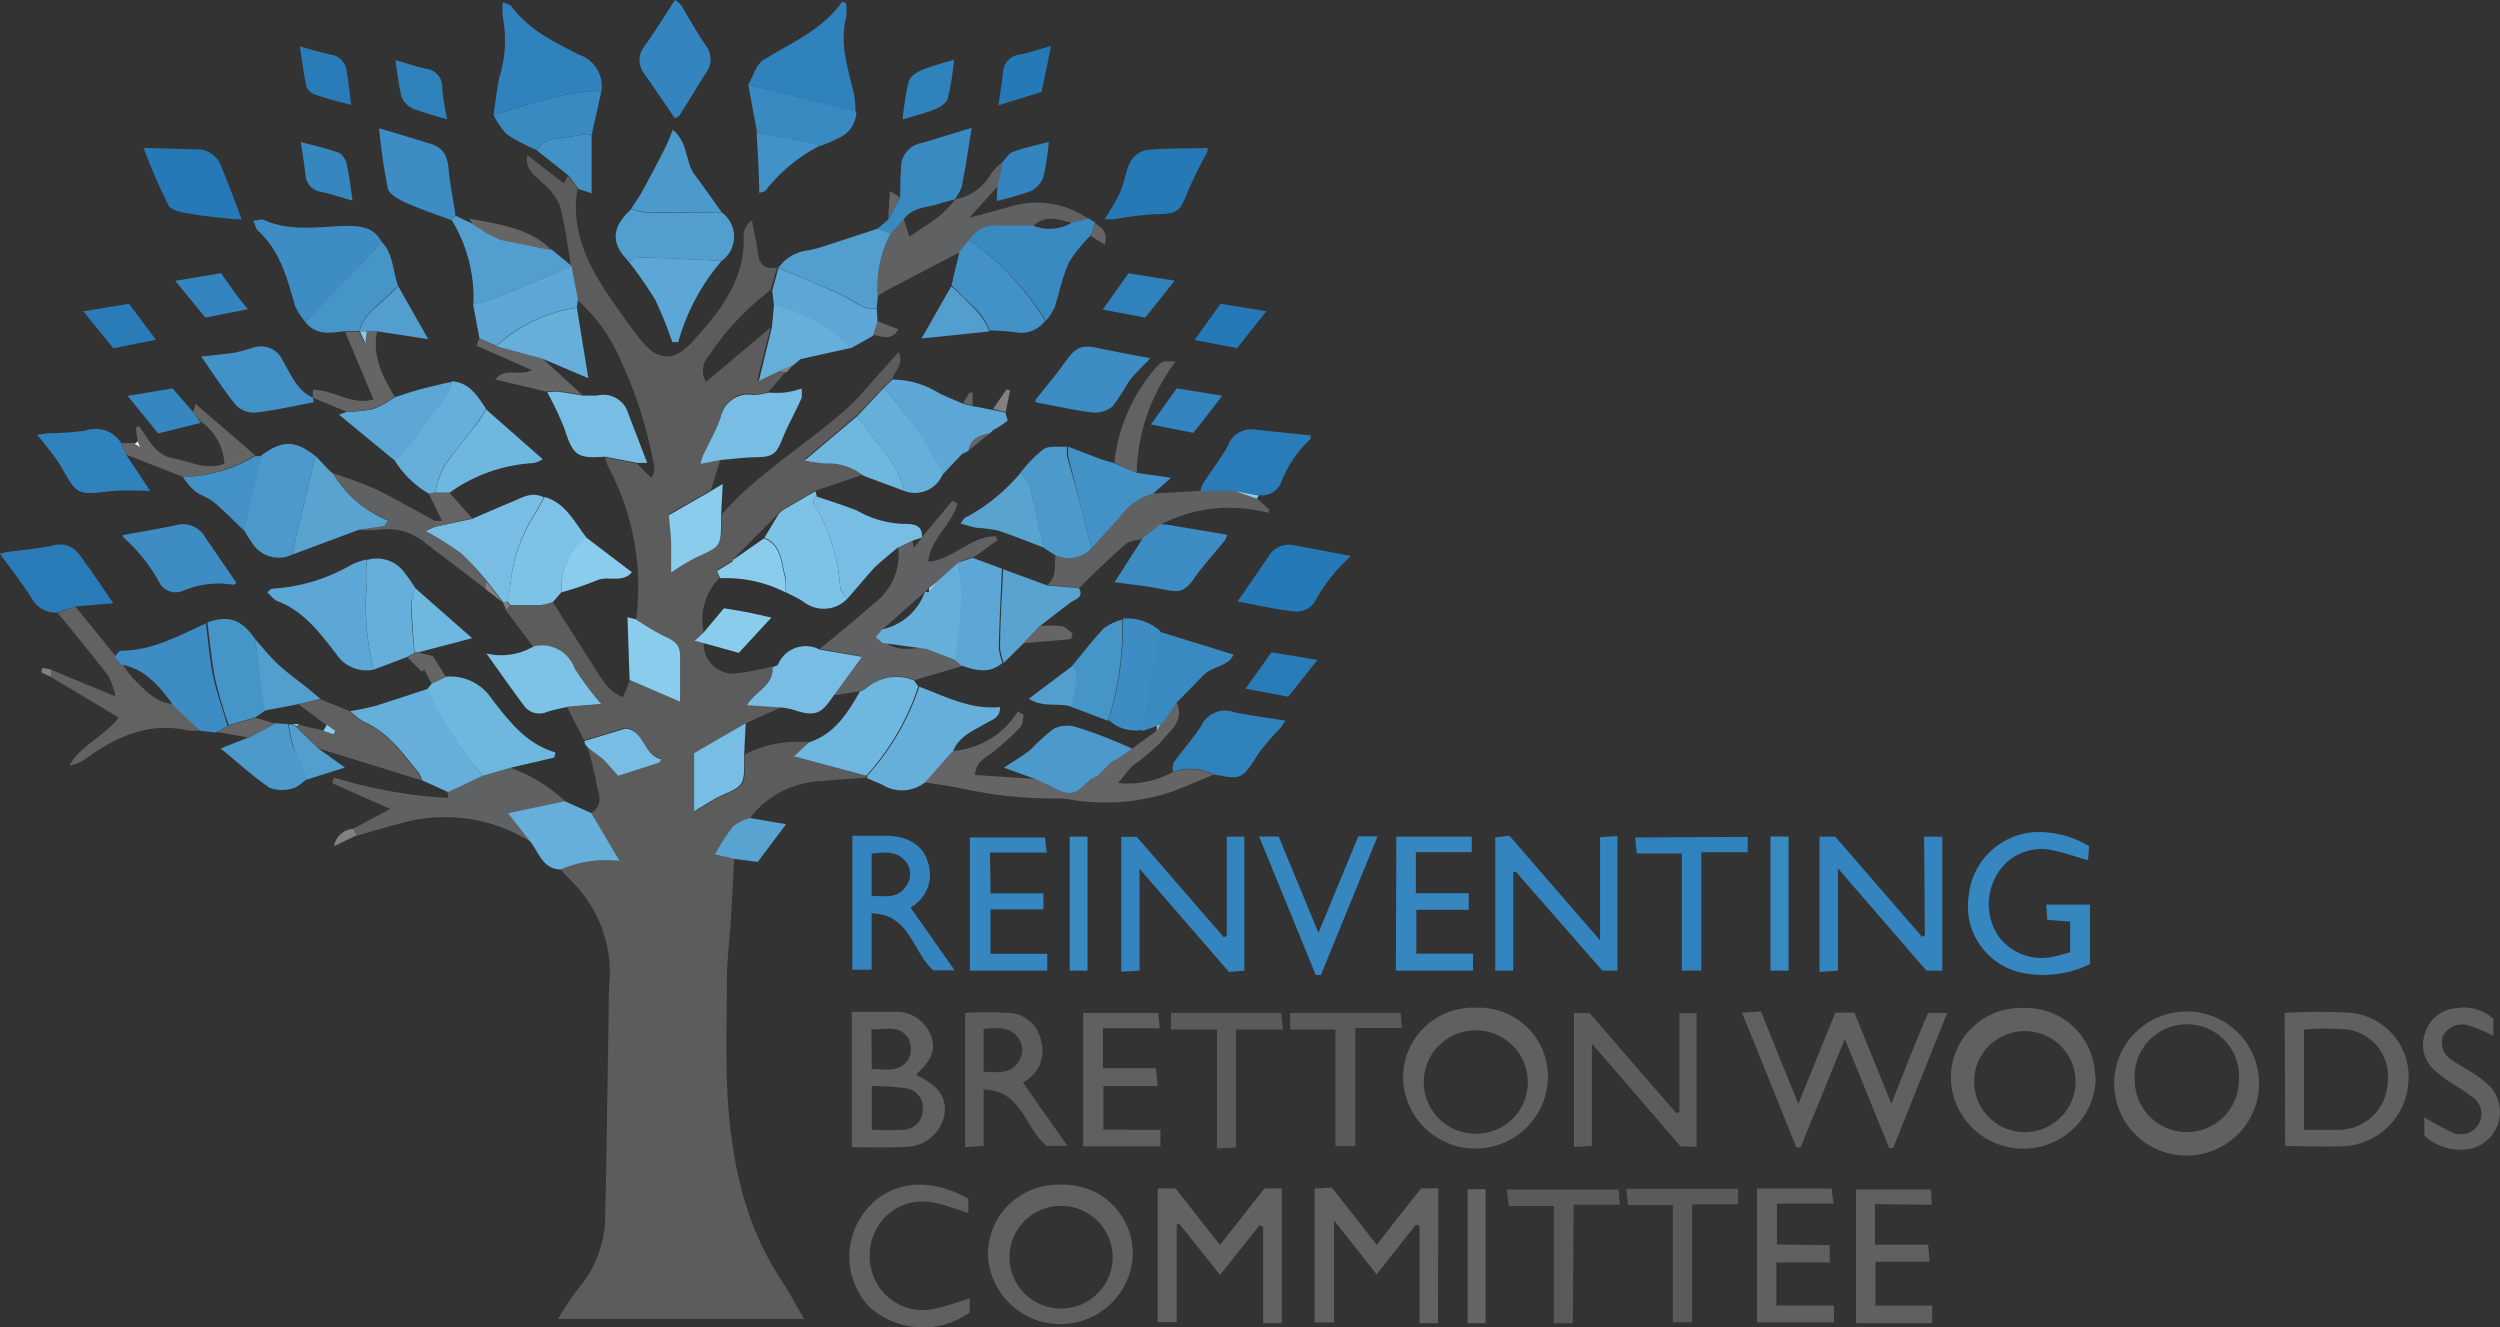 <svg width="113" height="60" fill="none" xmlns="http://www.w3.org/2000/svg"><rect width="100%" height="100%" fill="#333333" stroke="none"/><path d="M39.166 35.15c-.64.052-1.326.077-1.986.154a4.272 4.272 0 00-3.281 1.67c-.278.072-.54.198-.77.37-.301.406-.576.832-.82 1.275l.872.204c-.045.911-.09 1.83-.147 2.741-.058.912-.173 1.817-.18 2.722 0 1.861-.077 3.723.052 5.572.205 2.805.788 5.527 2.37 7.943.372.56.686 1.16 1.07 1.816h-11.13c.29-.485.607-.956.948-1.408a5.085 5.085 0 001.192-3.226c.064-3.003.103-6.011.154-9.014 0-.587 0-1.173.051-1.76a5.8 5.8 0 00-1.813-4.462c-.141-.147-.276-.3-.41-.453a5.151 5.151 0 012.665-.382l-1.281-2.167c.64-.402.275-.97.211-1.467a13.45 13.45 0 00-.372-1.491c.277.197.542.41.795.637.25.242.404.42.577.606l1.871-.568.058-.172c-.808-.197-.756-1.32-1.609-1.39l-1.852.562-.769-1.505 1.5-.127c-.44-.503-.84-1.038-1.199-1.6a1.57 1.57 0 00-.726-.853 1.583 1.583 0 00-1.113-.155l-1.281-1.702.16-.166h1.384a2.85 2.85 0 00.634-.133l1.84 2.894c.209.342.438.672.685.988.194.168.41.31.641.42l.314-.784 2.288.989v-1.81c0-.753-.09-.868-.795-1.193a12.477 12.477 0 01-1.211-.727 11.525 11.525 0 00-1.262-6.904 2.966 2.966 0 01-.148-.42l1.448.28.641.638a.635.635 0 00.141-.466A19.178 19.178 0 0028.1 16.39a7.707 7.707 0 00-1.992-2.824l-.289-1.498c-.167-.938-.269-1.913-.525-2.812a2.91 2.91 0 00-.827-1.039c-.314-.312-.737-.542-.64-1.211l1.659 1.281.186-.357.43.587c-.347 2.116.64 3.78 1.8 5.406.32.459.64.911.987 1.351.781 1.027 1.525 1.141 2.396.185 1.237-1.358 2.403-2.786 2.326-4.794-.002-.1.016-.2.052-.293a.836.836 0 01.326-.415c.09.491.206.982.27 1.486.064.504.32.771.871.637l-.307 1.04a11.99 11.99 0 00-2.782 2.964.986.986 0 00-.128 1.18l2.916-2.462-.609 2.41.904-.42.365.044-.763.886c-.192.053-.39.087-.59.102a1.287 1.287 0 00-.968.154c-.29.177-.497.46-.575.79v.089c-.218.605-.545 1.173-.82 1.76a2.027 2.027 0 00-.084.324l.871-.172-.422 1.377-1.884 1.084c.038.51.083.937.102 1.364.02.427 0 .797 0 1.224a9.91 9.91 0 011.147-.688c1.109-.504 1.115-.491 1.109-1.715v-.153c1.627-1.855 3.755-3.117 5.588-4.724.64-.567 1.191-1.275 1.781-1.912l.64-.72c.238.567-.166.84-.275 1.191l-.397.383-1.205 1.275-2.364 1.995c.352.051.64.108.91.134a2.571 2.571 0 011.755.561l-2.198.74-1.505.873-.167.166-1.987 2.001a.128.128 0 00-.09.115l-.698.427.148.332a2.656 2.656 0 00-.744 2.454l-.403.389.41.108a1.32 1.32 0 00.468 1.08 1.335 1.335 0 001.147.284c.5-.05 1-.184 1.499-.28.077.829-.801 1.058-1.121 1.696l1.563.114-1.66.746-2.306 1.37v2.627c.429-.248.8-.51 1.204-.695 1.07-.478 1.077-.459 1.058-1.663v-.23a5.233 5.233 0 012.928-.542l-.686.638 3.224.867a.569.569 0 01.038.089z" fill="#5C5C5D"/><path d="M87.15 45.784h.865l-2.442 6.1h-.185l-2-4.92-2.005 4.902h-.186c-.808-2.008-1.615-4.016-2.455-6.088l.853-.064a995.298 995.298 0 001.691 4.182c.577-1.428 1.115-2.76 1.673-4.125h.859l1.672 4.118c.57-1.44 1.09-2.766 1.66-4.105z" fill="#606060"/><path d="M43.498 30.102l-2.16.637a2.08 2.08 0 00-2.185.364 1.35 1.35 0 01-.269.14l-1.21.185 1.28-1.76-1.89-.344c.814-.682 1.654-1.339 2.435-2.052a2.728 2.728 0 001.096-2.55l.641-.306.07.344.398-.504.121-.16 1.23-1.472.219.134c-.231.93-1.18 1.543-1.32 2.633 1.16-.102 1.922-1.167 3.05-1.147l.102.165-1.038.74-.64.21-.93.822-.448.326-.167.184-1.922 1.69-.301.35.307.268c.641.51 1.314.28 1.993.268l1.282.49.256.345z" fill="#606162"/><path d="M53.187 55.346v4.412h-.859V53.72h.808l2.005 2.55 2.013-2.55h.781v6.088h-.84V55.46l-.16-.083-1.787 2.25c-.64-.796-1.237-1.548-1.84-2.307l-.121.025zm11.81 4.463h-.833V55.41l-.166-.057-1.776 2.25-1.922-2.442v4.61h-.878v-6.05l.776-.045 2.03 2.588 2-2.55h.782l-.013 6.095z" fill="#626262"/><path d="M102.106 48.831a3.24 3.24 0 01-.49 1.863 3.288 3.288 0 01-5.097.584 3.252 3.252 0 01-.681-3.616c.266-.6.708-1.108 1.269-1.454a3.287 3.287 0 014.043.463 3.25 3.25 0 01.956 2.16zm-.91 0a2.33 2.33 0 00-.56-1.714 2.346 2.346 0 00-1.617-.813 2.37 2.37 0 00-1.72.569 2.348 2.348 0 00-.806 1.958c0 .62.248 1.216.689 1.655a2.358 2.358 0 003.326 0 2.333 2.333 0 00.688-1.655zM51.2 56.736a3.25 3.25 0 01-1.007 2.21 3.284 3.284 0 01-4.527 0 3.25 3.25 0 01-1.008-2.21c-.012-.823.3-1.617.87-2.213a3.166 3.166 0 012.18-.974c.085-.007.171-.007.256 0a3.134 3.134 0 012.244.83 3.105 3.105 0 01.992 2.357zm-.91 0a2.315 2.315 0 00-.73-1.598 2.34 2.34 0 00-3.265.062 2.314 2.314 0 000 3.25 2.339 2.339 0 003.266.063 2.315 2.315 0 00.73-1.777zm44.434-7.93a3.25 3.25 0 01-1.008 2.21 3.284 3.284 0 01-4.527 0 3.25 3.25 0 01-1.007-2.21 3.134 3.134 0 01.85-2.25 3.166 3.166 0 012.2-.995c.085-.006.17-.006.256 0a3.13 3.13 0 012.223.841c.6.562.953 1.336.981 2.155a1.6 1.6 0 01.032.249zm-.91 0a2.277 2.277 0 00-.715-1.575 2.301 2.301 0 00-3.214.059 2.276 2.276 0 000 3.198 2.3 2.3 0 003.214.058 2.277 2.277 0 00.715-1.76v.02zM69.963 48.8a3.25 3.25 0 01-1.007 2.21 3.284 3.284 0 01-4.528 0 3.25 3.25 0 01-1.007-2.21 3.14 3.14 0 01.852-2.255 3.173 3.173 0 012.204-.997 1.57 1.57 0 01.244 0 3.137 3.137 0 012.243.827 3.104 3.104 0 011 2.424zm-.91 0a2.332 2.332 0 00-.446-1.267 2.364 2.364 0 00-3.594-.25 2.335 2.335 0 00.376 3.564c.38.256.828.395 1.287.4a2.343 2.343 0 001.665-.65 2.32 2.32 0 00.712-1.804v.006z" fill="#606060"/><path d="M53.187 31.76c.372.847-.327 1.274-.743 1.81-.38.37-.786.712-1.218 1.02-.224.204-.404.472-.692.803a4.247 4.247 0 002.467-.49 2.325 2.325 0 011.846.12c-.68.274-1.346.574-2.038.816a9.57 9.57 0 01-4.159.345 4.996 4.996 0 00-.756-.096 19.164 19.164 0 01-4.55-.478c-.525-.096-1.05-.172-1.576-.255l1.121-1.275.148-.134a3.814 3.814 0 002.48-1.154c.18-.2.345-.413.493-.637l.263.16c-.045.19-.039.433-.154.554-.381.398-.788.77-1.218 1.115-.326.262-.775.395-.833 1.046l2.878.185.75.363c.685.344.922.306 1.518-.28l.135-.128.32-.16.16-.159.16-.16.16-.159.154-.152.314-.166.596-.408 1.064-.772.115-.286.225-.16.57-.829z" fill="#656566"/><path d="M103.266 45.784a24.06 24.06 0 013.031 0c.751.087 1.438.46 1.916 1.043.479.581.711 1.325.647 2.074a3.072 3.072 0 01-.875 1.982 3.1 3.1 0 01-1.97.919c-.891.05-1.781 0-2.723 0l-.026-6.018zm.872 5.285h1.544a2.235 2.235 0 001.565-.625c.419-.404.663-.956.678-1.536a2.132 2.132 0 00-.427-1.556 2.151 2.151 0 00-1.4-.816 11.176 11.176 0 00-1.96 0v4.533z" fill="#606060"/><path d="M55.45 37.816h.794v6.056l-.692.063-4.044-4.666v4.603l-.827.05v-6.094h.705l3.928 4.533.135-.064v-4.481z" fill="#3484BF"/><path d="M75.961 51.815l-4.005-4.641v4.622l-.814.05v-6.062h.699l3.928 4.533.141-.058v-4.462h.775v6.043l-.724-.025z" fill="#5C5C5D"/><path d="M68.4 39.41v4.462h-.814v-6.018l.64-.077 4.096 4.724v-4.66l.788-.05v6.08h-.686l-3.902-4.462H68.4zm18.57-1.594h.82v6.056h-.717l-3.999-4.622v4.622l-.833.057v-6.113h.712l3.921 4.526.129-.058-.033-4.468z" fill="#3484BF"/><path d="M38.5 51.853v-6.12h1.922a1.66 1.66 0 011.64 1.04c.257.637.071 1.147-.64 1.778.027.034.06.064.096.089.968.484 1.314 1.033 1.153 1.83a1.805 1.805 0 01-1.807 1.37c-.788.045-1.531.013-2.364.013zm.903-2.767v1.976c.487.032.975.032 1.461 0a.905.905 0 00.611-.291.896.896 0 00.235-.633.879.879 0 00-.782-.95c-.505-.066-1.015-.1-1.525-.102zm0-.765c.641 0 1.282.179 1.666-.459a1.078 1.078 0 000-.911c-.384-.638-1.05-.415-1.679-.421l.013 1.791z" fill="#606060"/><path d="M43.357 11.411l-3.16 1.651c-.179.096-.345.21-.518.312a5.23 5.23 0 01.583-2.83l.59-.637.25.79c.544-.37.999-.637 1.41-.975.247-.221.476-.462.685-.72a2.313 2.313 0 001.608-1.167 2.98 2.98 0 01.532-.53l-.243 1.123-1.282 1.415 1.814-.491a4.083 4.083 0 013.569.535l-.75.198c-.602-.185-1.198-.389-1.743.134h-1.519a1.416 1.416 0 00-1.371.637l-.455.555zM15.963 37.459l1.672-.893L15.02 35.4l.077-.255c1.68.517 3.417.827 5.172.924l-.045-.268 1.608-.74 1.237-.356a7.04 7.04 0 012.493 1.53l-2.563.541.993 1.275a7.277 7.277 0 00-5.947-.816c-.64.154-1.282.364-1.922.542l-.16-.318z" fill="#606162"/><path d="M94.43 38.25l-.052.636c-.532-.153-1.012-.331-1.512-.433a2.325 2.325 0 00-2.563 1.007 2.635 2.635 0 000 2.818 2.417 2.417 0 002.563.95c.218-.045.436-.115.705-.185v-1.39l-1.032-.076-.051-.689h1.98v2.69a4.822 4.822 0 01-3.115.383 3.082 3.082 0 01-1.864-1.258 3.054 3.054 0 01-.507-2.184 3.18 3.18 0 01.95-2.003 3.212 3.212 0 012.03-.904 4.413 4.413 0 012.467.637z" fill="#3686BF"/><path d="M44.46 49.246v2.55l-.834.057v-6.069a17.744 17.744 0 012.019 0 1.54 1.54 0 011.403 1.23 1.6 1.6 0 01-.814 1.913l2.019 2.869h-.942c-.993-.797-1.096-2.506-2.852-2.55zm0-2.716v1.919c.589 0 1.166.134 1.55-.421a.934.934 0 000-1.135c-.378-.497-.942-.44-1.525-.389l-.026.026z" fill="#5C5C5D"/><path d="M39.397 41.283v2.55h-.872v-6.056h1.487c1.013 0 1.711.427 1.922 1.18a1.687 1.687 0 01-.781 2.059l1.999 2.843h-.968c-.929-.81-1.044-2.537-2.787-2.576zm0-2.696v1.912c.602 0 1.192.134 1.563-.452a.908.908 0 000-1.078c-.39-.516-.954-.459-1.544-.382h-.02z" fill="#3484BF"/><path d="M13.797 14.547a3.187 3.187 0 01-.443-.675c-.378-1.275-.672-2.506-1.685-3.436-.102-.09-.128-.262-.218-.466.199 0 .36-.083.468-.032 1.166.53 2.39.32 3.601.274.686 0 1.34 0 1.718.702-.218.242-.423.503-.641.74-.927.98-1.86 1.946-2.8 2.893z" fill="#3D8DC4"/><path d="M22.306 5.19c.09-.575.148-1.148.27-1.71A5.602 5.602 0 0022.73.779a3.027 3.027 0 010-.682c.198.095.333.114.39.19.788 1.072 1.923 1.607 3.076 2.194a1.51 1.51 0 01.993 1.638c-1.71.007-3.28.606-4.883 1.071z" fill="#3082BD"/><path d="M42.934 34.086l-1.121 1.275a1.683 1.683 0 01-1.923.115c-.224-.108-.461-.198-.692-.3v-.114a11.186 11.186 0 002.352-4.023c1.18.434 2.307 1.052 3.653.918 0 .504-.347.561-.61.72-.582.345-1.242.593-1.512 1.275l-.147.134z" fill="#65AFDA"/><path d="M3.403 27.412l1.8 2.212.154.191.16.166c.142.24.307.467.494.676.525.503 1 1.109 1.82 1.166l1.204 1.192c-.176.02-.355.02-.531 0-1.77-.395-3.243.274-4.62 1.275-.223.16-.48.267-.75.313.5-.906 1.525-1.275 2.23-2.168L2.307 30.6v-.325l2.91 1.199a3.678 3.678 0 00-.321-.925 111.274 111.274 0 00-2.288-2.843l.795-.293z" fill="#626262"/><path d="M21.832 35.062l-1.582.74-1.18-.536a1.36 1.36 0 00-.147-.345c-.718-.867-1.358-1.81-2.454-2.288a3 3 0 01-.641-.491 10.82 10.82 0 001.115-.23c.807-.248 1.608-.522 2.416-.784a14.567 14.567 0 002.473 3.934z" fill="#65AFDA"/><path d="M21.832 35.062a14.425 14.425 0 01-2.505-3.934l.198-.242.641-.3a2.234 2.234 0 012.064 1.008c.775.994 1.544 2.027 2.877 2.416l-.051.23-1.987.465-1.237.357z" fill="#6EB7DF"/><path d="M33.822 3.825c.218-.376.346-.905.68-1.11 1.28-.803 2.665-1.344 3.575-2.651l.166.089c.032.211.032.426 0 .637-.307 1.193.09 2.308.353 3.443.045.27.07.542.077.816L37.73 4.8l-3.91-.975z" fill="#3082BD"/><path d="M41.505 31.026a11.187 11.187 0 01-2.352 4.036l-3.268-.874.686-.637c1.16-.376 1.736-1.32 2.294-2.289a1.35 1.35 0 00.27-.14 2.074 2.074 0 012.184-.363l.186.267z" fill="#6EB7DF"/><path d="M52.45 51.069v.746h-3.492v-6.03h3.402l.058.694h-2.563v1.804h2.384l.09.803h-2.455v1.977l2.576.006z" fill="#606060"/><path d="M63.113 37.816h3.41v.7h-2.526v1.856h2.39v.752h-2.37v1.983h2.563v.765h-3.486l.02-6.056z" fill="#3686BF"/><path d="M84.747 54.428v1.83h2.403l.07.771h-2.448v1.983h2.564v.797h-3.442v-6.044h3.39l.032.689-2.57-.026z" fill="#606060"/><path d="M44.773 40.378h2.39v.727h-2.39v2.008h2.563v.759h-3.498v-6.018h3.396l.077.682h-2.563l.025 1.842z" fill="#3686BF"/><path d="M82.703 56.283v.778h-2.41v1.95h2.602v.76h-3.48v-6.05h3.326s.051 0 .058.044c0 .192.051.39.083.638h-2.563v1.849l2.384.031z" fill="#606060"/><path d="M43.812 10.837a1.408 1.408 0 011.371-.637h1.519a1.978 1.978 0 001.743-.134l.763-.191.307.197-.211.568c-.374.364-.703.77-.98 1.21-.302.638-.436 1.352-.642 2.015a3.19 3.19 0 01-.403.638 12.862 12.862 0 00-3.467-3.666z" fill="#398AC1"/><path d="M43.767 54.186v.638c-.506-.153-.961-.332-1.429-.434a2.383 2.383 0 00-2.608.963 2.54 2.54 0 00-.038 2.754 2.385 2.385 0 002.562 1.045c.526-.108 1.026-.3 1.577-.465v.637a3.628 3.628 0 01-4.582-.3 3.318 3.318 0 01-.205-4.2c1.07-1.435 2.897-1.677 4.723-.638z" fill="#606060"/><path d="M9.035 33.028l-1.21-1.154c-.597-.835-1.231-1.619-2.32-1.836l-.16-.16-.16-.19c.089-.096.185-.268.275-.274 1.422 0 2.627-.683 3.845-1.237.108.822.166 1.645.34 2.448.172.803.441 1.466.64 2.186l-.525.3-.725-.083z" fill="#3D8DC4"/><path d="M16.892 30.268a1.635 1.635 0 01-1.711-.733c-.73-.931-1.448-1.913-2.634-2.359-.173-.064-.295-.249-.468-.408.116-.09.173-.16.224-.16A8.067 8.067 0 0015.93 25.5c.208-.088.422-.16.641-.216 0 .376.032.758 0 1.128a11.761 11.761 0 00.32 3.857z" fill="#5CA7D5"/><path d="M47.337 26.436c.454-.357.3-.88.371-1.338a1.449 1.449 0 001.634-.313c.41-.471.827-.943 1.237-1.421.355-.525.894-.9 1.512-1.052l2.166-.128h1.564l.987.345.57.51-.064.14a6.76 6.76 0 00-4.858.535l-.8.638c-.27.083-.641.09-.801.261a46.096 46.096 0 00-2.083 1.97l-1.435-.146z" fill="#606162"/><path d="M35.353 23.077l1.506-.873.064.242c-.358.28 0 .497.084.707.56 1.048.89 2.202.967 3.385 0 .179.205.357.314.536a1.483 1.483 0 01-1.993.108c-.25-.16-.525-.28-.794-.42a2.48 2.48 0 000-.689c-.186-.637-.148-1.44-.949-1.766l.641-1.07.16-.16z" fill="#7DC3E7"/><path d="M11.804 20.59c.986-.713 1.525-.7 2.48.039-.07.242-.148.478-.206.72-.294 1.243-.583 2.48-.877 3.723a1.416 1.416 0 01-1.782-.497 6.316 6.316 0 01-.397-.637c.007-.102.026-.203.058-.3l.724-3.047z" fill="#4C99CC"/><path d="M24.991 27.214a2.903 2.903 0 01-.563.134h-1.359l-.154-.172c.068-.243.119-.49.154-.74a6.988 6.988 0 011.07-3.123c.173-.274.314-.568.474-.848.955.268 1.34 1.122 1.884 1.817a3.017 3.017 0 00-1.127 2.492l-.379.44z" fill="#7DC3E7"/><path d="M109.578 50.502c.402.247.817.473 1.243.675a.935.935 0 001.223-.379.923.923 0 00-.319-1.234 7.522 7.522 0 00-.763-.51 7.051 7.051 0 01-.871-.637 1.525 1.525 0 01-.474-1.728 1.585 1.585 0 011.416-1.122 2.027 2.027 0 011.666.478v.772a7.711 7.711 0 00-1.09-.46.992.992 0 00-1.185.46.932.932 0 00.436 1.122c.262.191.57.331.846.523.301.179.581.393.833.637a1.702 1.702 0 01-.366 2.62 1.72 1.72 0 01-.967.249 2.424 2.424 0 01-1.622-.638l-.006-.828z" fill="#606060"/><path d="M61.396 37.803h.871l-2.563 6.266h-.23l-2.564-6.26h.884l1.801 4.354 1.8-4.36z" fill="#3686BF"/><path d="M32.63 9.607a1.36 1.36 0 01.551 1.09 1.352 1.352 0 01-.551 1.09c-1.282-.057-2.512-.121-3.768-.16-.16.035-.312.097-.449.186-.813-.816-.781-1.53.122-2.365.237.082.482.14.73.172 1.116.012 2.244-.007 3.365-.013z" fill="#529ECF"/><path d="M39.941 17.537l.398-.382a4.04 4.04 0 012.14.637c.346.16.692.3 1.038.453l.43.108.942.179.563.12c0 .128.122.332.077.377a4.788 4.788 0 01-.64.414l-.174.166c-.448.09-.852.23-.929.765l-.3.147-.91.962a15.58 15.58 0 00-2.635-3.946z" fill="#5CA7D5"/><path d="M49.342 24.785a1.444 1.444 0 01-1.64.313l-.545-.35c-.205-.957-.404-1.913-.64-2.863-.052-.191-.25-.35-.385-.523.3-.396.65-.753 1.038-1.064.269-.166.705-.083 1.064-.109-.02.15-.02.302 0 .453.403 1.383.762 2.76 1.108 4.143z" fill="#4C99CC"/><path d="M24.581 22.484c-.16.28-.3.574-.474.848a6.986 6.986 0 00-1.038 3.124 5.87 5.87 0 01-.147.74l-.167.031-.737-.944a12.44 12.44 0 00-1.185-1.274 13.267 13.267 0 00-1.609-1.001l.442-.198 1.673-.357c.602-.255 1.198-.523 1.807-.771.455-.192.91-.485 1.435-.198zm13.707 4.59c-.109-.179-.307-.357-.314-.536a8.344 8.344 0 00-.967-3.385c-.096-.21-.442-.427-.084-.707.641.216 1.237.401 1.827.637.66.38 1.408.587 2.172.6.244 0 .705 0 .75.452v.16l-.468.159-.64.306c-.36.312-.744.6-1.077.937-.398.44-.795.924-1.199 1.377z" fill="#78BEE4"/><path d="M43.319 25.423l.64-.21 1.327.49c-.051 1.199-.116 2.397-.141 3.596.028.227.084.45.166.663-.596.516-1.23.338-1.87.114l-.308-.28c0-.198.051-.395.07-.6.077-.79.18-1.587.212-2.383a10.76 10.76 0 00-.096-1.39z" fill="#5CA7D5"/><path d="M30.502 5.348c-.487-.72-.922-1.357-1.364-1.995a.998.998 0 010-1.275c.46-.637.884-1.332 1.37-2.078.109.063.204.145.283.242.371.6.698 1.224 1.102 1.798a1.023 1.023 0 010 1.275c-.397.637-.782 1.275-1.186 1.912a.693.693 0 01-.205.121z" fill="#3484BF"/><path d="M3.403 27.412l-.84.28a1.216 1.216 0 01-1.121-.637C1.012 26.373.506 25.729 0 25.04c.093-.037.19-.065.288-.082.699-.096 1.404-.153 2.09-.294a1.062 1.062 0 011.166.345c.55.733 1.057 1.504 1.576 2.256l-1.717.147z" fill="#2A7CB9"/><path d="M43.812 10.837a12.776 12.776 0 013.435 3.66 1.358 1.358 0 01-1.384.516c-.377-.045-.755-.07-1.135-.077a3.278 3.278 0 00-.435-.771c-.404-.44-.859-.835-1.282-1.275l.359-1.524.442-.529z" fill="#4392C7"/><path d="M51.65 24.333l.8-.638c.226.01.451.037.673.083l2.345.395a.852.852 0 01-.102.249c-.455.567-.955 1.103-1.371 1.696-.417.593-.641.688-1.391.529-.75-.16-1.519-.23-2.224-.332l1.27-1.982z" fill="#3D8DC4"/><path d="M55.936 27.189l1.371-1.99a1.075 1.075 0 011.16-.56l2.564.484v.038a7.73 7.73 0 00-1.622 2.072 1.025 1.025 0 01-.826.415c-.91-.096-1.807-.306-2.647-.46z" fill="#2579B7"/><path d="M5.543 24.186c.846-.153 1.647-.28 2.435-.453a1.134 1.134 0 011.282.536l1.429 2.078s-.097.102-.16.083a4.038 4.038 0 00-2.243.268.843.843 0 01-1.032-.28 7.66 7.66 0 00-1.685-2.136s-.02-.14-.026-.096z" fill="#3D8DC4"/><path d="M5.697 20.546l1.096 1.651a13.528 13.528 0 00-1.763 0c-1.557.185-1.538.198-2.313-1.185a13.558 13.558 0 00-1.05-1.365c.217 0 .37-.057.531-.063.55-.007 1.1-.046 1.647-.115a1.365 1.365 0 011.647.58l.205.497z" fill="#3082BD"/><path d="M54.597 6.694a.875.875 0 01-.064.255 18.968 18.968 0 00-.859 1.734c-.34.905-.48.994-1.429.994a15.3 15.3 0 00-1.871.23c-.15.012-.3.012-.449 0 .259-.385.492-.785.699-1.199.18-.408.243-.873.41-1.275a1.098 1.098 0 011.025-.676c.827-.057 1.647-.05 2.538-.063z" fill="#2579B7"/><path d="M51.175 33.844l-.596.408-.314.166-.154.153-.16.16-.16.158-.16.16-.32.16-.135.127c-.596.586-.834.637-1.52.28l-.749-.363-1.531-.555c.448-.3.858-.535 1.224-.828a9.074 9.074 0 011.012-.918c.31-.162.671-.196 1.006-.096.874.27 1.728.6 2.557.988z" fill="#4C99CC"/><path d="M54.853 35.004a2.323 2.323 0 00-1.845-.12c-.012-.145.006-.29.05-.428.398-.548.847-1.058 1.225-1.62a1.191 1.191 0 011.525-.637c.737.153 1.487.243 2.294.376-.064.09-.141.224-.237.338-.349.36-.674.741-.974 1.141-.756 1.18-.756 1.192-2.038.95z" fill="#3082BD"/><path d="M6.491 6.687l2.333.064a1.152 1.152 0 011.153.714c.334.81.641 1.626.949 2.448h-.289c-.672-.077-1.358-.128-2.025-.249-.352-.057-.865-.14-.993-.376a26.822 26.822 0 01-1.128-2.6z" fill="#2579B7"/><path d="M19.378 22.312a4.474 4.474 0 01-1.564-1.543 1.14 1.14 0 00.308-.178c.68-.886 1.352-1.773 2.006-2.678.128-.214.229-.443.3-.682.802.064 1.154.67 1.539 1.243a4.925 4.925 0 01-.34.561c-.525.727-1.121 1.364-1.57 2.06a4.62 4.62 0 00-.397 1.217h-.282z" fill="#65AFDA"/><path d="M51.995 16.192c-.333.357-.685.676-.967 1.046-.225.396-.475.777-.75 1.14a1.286 1.286 0 01-.897.268c-.846-.102-1.68-.3-2.564-.459a.133.133 0 010-.12c.449-.58.93-1.135 1.346-1.728.417-.593.68-.746 1.32-.638.833.179 1.628.325 2.512.491z" fill="#3D8DC4"/><path d="M14.143 17.97l.038.211c-.903.172-1.756.37-2.62.465a1.145 1.145 0 01-.879-.312c-.564-.688-1.05-1.453-1.589-2.218.461-.051.974-.096 1.48-.172.276-.045.545-.14.814-.205a1.066 1.066 0 011.397.574c.385.638.64 1.345 1.378 1.67l-.02-.012z" fill="#4392C7"/><path d="M55.82 22.197h-1.563c.024-.12.065-.236.122-.344.365-.567.788-1.103 1.115-1.696a1.13 1.13 0 011.185-.746c.853.096 1.705.179 2.564.268v.16a5.225 5.225 0 00-1.346 1.989.933.933 0 01-1 .554l-1.076-.185z" fill="#2A7CB9"/><path d="M40.852 9.913l-.59.637-.602-.204.487-.42.544-1.001c0-.427 0-.86.039-1.275a1.116 1.116 0 01.923-1.186c.743-.217 1.48-.446 2.268-.688-.141.886-.276 1.778-.449 2.664-.08.207-.19.4-.326.574-.218.057-.436.108-.641.179-.538.197-1.237.133-1.654.72z" fill="#398AC1"/><path d="M16.892 30.268a11.656 11.656 0 01-.314-3.825v-1.129a1.54 1.54 0 011.73.606c.173.217.332.445.474.682a2.536 2.536 0 00-.199.676c0 .746.09 1.485.141 2.231l-.333.191-1.5.568zm7.068 7.764l-.994-1.275 2.564-.541 1.198.535 1.282 2.167a5.15 5.15 0 00-2.666.383c-.833-.02-.993-.797-1.384-1.269z" fill="#65AFDA"/><path d="M39.66 10.34l.602.204a5.23 5.23 0 00-.583 2.843l-.051.536c-.641.114-1.07-.377-1.596-.606-.942-.42-1.922-.816-2.845-1.217a1.918 1.918 0 011.403-.791l.436-.108 2.634-.861zm-13.816 1.69c-1.192.497-2.378 1.007-3.582 1.491a6.65 6.65 0 01-.865.236 6.75 6.75 0 00-.987-3.825l.192-.178.795.382.275.166.308.216.3.147.328.16 2.339.459.897.745z" fill="#529ECF"/><path d="M24.133 29.21a1.583 1.583 0 011.112.154c.34.186.598.49.727.853a13.31 13.31 0 001.198 1.6l-1.5.127c-.32.077-.64.134-.954.236a.85.85 0 01-1.025-.274c-.564-.752-1.102-1.53-1.711-2.371a2.89 2.89 0 002.153-.326z" fill="#7DC3E7"/><path d="M32.54 20.795l-.871.172c.018-.11.046-.22.083-.325.276-.587.602-1.154.82-1.76a1.28 1.28 0 011.474-1.032h.09c.2-.015.397-.05.59-.102.234.012.47.012.704 0 .273-.034.541-.096.801-.185.02.143.02.29 0 .433-.282.638-.608 1.199-.858 1.817-.289.727-.436.841-1.23.854-.552.013-1.077.083-1.603.128zm-3.742.127l-1.448-.28c-1.282.095-1.449-.064-1.84-1.275a14.067 14.067 0 00-.775-1.632 2.16 2.16 0 01.455-.032c.385.045.77.115 1.154.178h.64a1.17 1.17 0 011.416.816l.853 2.225h-.455z" fill="#78BEE4"/><path d="M20.59 9.773l-.193.178c-.686-.261-1.384-.49-2.05-.79-.315-.14-.757-.383-.815-.638a25.902 25.902 0 01-.397-2.728l2.294.695c.603.184.795.516.853 1.204.057.689.224 1.384.307 2.079z" fill="#3D8DC4"/><path d="M21.384 13.757c.293-.06.582-.138.865-.236 1.205-.484 2.39-.994 3.582-1.492l.288 1.498-.044.377a6.879 6.879 0 00-3.647 1.727l-.756-.331-.288-1.543z" fill="#5CA7D5"/><path d="M10.343 32.773a19.052 19.052 0 01-.641-2.193c-.135-.746-.224-1.625-.327-2.448.968-.338 1.55-.134 2.16.759l.454 3.225-.448.306-1.198.351z" fill="#4695C9"/><path d="M33.822 3.825l3.94.975.943.249a1.315 1.315 0 01-.859 1.217 6.717 6.717 0 01-.762.332c-.225-.057-.443-.128-.641-.172l-2.224-.446-.397-2.155z" fill="#398AC1"/><path d="M49.342 24.785c-.352-1.383-.711-2.76-1.057-4.143-.02-.15-.02-.303 0-.453l1.371.53c.23.082.468.146.699.216l1.044.44 1.532.223-.814.714c-.61.156-1.142.53-1.493 1.052-.449.478-.865.95-1.282 1.421z" fill="#4392C7"/><path d="M13.797 14.547c.935-.964 1.867-1.93 2.793-2.894.225-.236.43-.497.641-.74.564.549.506 1.333.763 2.002l-.57.555c-.468.44-1.032.81-1.18 1.492h-.64c-.635.089-1.314.223-1.807-.415z" fill="#4695C9"/><path d="M35.187 12.112c.948.402 1.922.797 2.845 1.218.525.23.942.72 1.596.605l.038.638-.199.605-1.018.568c-.904-1.09-2.192-1.517-3.467-1.97l-.077-.637.282-1.027z" fill="#5CA7D5"/><path d="M39.941 17.537a15.783 15.783 0 012.66 3.914 1.346 1.346 0 01-1.724.74 5.862 5.862 0 00-.468-1.154c-.519-.759-1.108-1.479-1.672-2.212l1.204-1.288z" fill="#65AFDA"/><path d="M13.2 25.072c.295-1.243.584-2.48.879-3.723.057-.242.134-.478.205-.72l.602.637.173.147a5.19 5.19 0 002.493 2.123c-.116.153-.154.248-.212.261-.39.064-.788.115-1.185.172l-2.564.957-.39.146z" fill="#59A3D1"/><path d="M22.306 5.19c1.602-.466 3.205-1.065 4.877-1.072l-.442 1.99a2.384 2.384 0 00-.602 0c-.641.171-1.423 0-1.89.668a8.04 8.04 0 01-1.334-.7 3.365 3.365 0 01-.608-.887z" fill="#398AC1"/><path d="M78.563 53.733v.702h-2.076v5.33h-.872v-5.298h-2.037l-.071-.733h5.056zm-7.472 6.076h-.858V54.51h-2.038l-.083-.74h5.049l.051.683H71.13l-.039 5.355zM58.313 46.536v-.752h4.999l.051.682h-2.102v5.336h-.897v-5.266h-2.05z" fill="#5A5A5A"/><path d="M78.999 37.828v.695h-2.102v5.349h-.878V38.58h-2.038l-.07-.727 5.088-.026z" fill="#3082BD"/><path d="M52.93 46.536v-.752h4.98l.077.752h-2.121v5.33l-.86.044v-5.374h-2.075z" fill="#5A5A5A"/><path d="M53.187 31.76l-.557.835-.225.159-.154.076-.64.217c.102-.637.198-1.275.314-1.912.153-.86.32-1.722.48-2.582l3.345 1.033c-.198.535-.948.516-1.345.924l-1.218 1.25z" fill="#398AC1"/><path d="M19.66 22.312c.078-.411.212-.81.397-1.186.449-.727 1.045-1.364 1.57-2.065.126-.18.239-.367.34-.561l2.563 2.256a1.107 1.107 0 01-.461.179 7.175 7.175 0 00-3.755 1.339l-.654.038z" fill="#6EB7DF"/><path d="M28.407 11.813c.147-.064.301-.192.448-.185 1.282.038 2.512.102 3.768.16a9.545 9.545 0 00-1.967 3.677h-.269a17.537 17.537 0 00-.769-1.912 18.36 18.36 0 00-1.211-1.74z" fill="#5CA7D5"/><path d="M15.796 32.142c.19.192.406.357.64.49 1.096.479 1.737 1.422 2.455 2.29.065.107.114.223.147.344l-4.633-1.435-1.012-.982a.096.096 0 00.09-.095l1.127.268.455.153.058-.14-.384-.275-1.244-.924.968-.236 1.333.542z" fill="#606060"/><path d="M52.444 28.521c-.16.86-.327 1.721-.48 2.55-.116.637-.212 1.275-.315 1.912a1.732 1.732 0 01-1.538-.446 14.03 14.03 0 00.641-4.577 2.292 2.292 0 011.692.561z" fill="#3D8DC4"/><path d="M20.429 17.257a3.077 3.077 0 01-.301.682c-.641.905-1.327 1.791-2.006 2.677a1.141 1.141 0 01-.308.179l-2.492-2.053.359-.128a6.432 6.432 0 001.21-.127c.336-.141.654-.318.95-.53.377-.12.755-.254 1.14-.356.384-.102.967-.242 1.448-.344z" fill="#5CA7D5"/><path d="M32.63 9.607h-3.37a3.58 3.58 0 01-.731-.172c.173-.274.371-.542.525-.829a87.91 87.91 0 001.006-1.912c.122-.236.212-.485.353-.83.705.6.557 1.448.98 2.022.423.573.827 1.147 1.237 1.72z" fill="#4C99CC"/><path d="M45.37 29.962a2.84 2.84 0 01-.167-.638c0-1.198.09-2.397.14-3.595l1.993.733 1.436.128c.218.407-.141.484-.372.637-.474.35-.942.72-1.41 1.084l-.73.771-.89.88z" fill="#59A3D1"/><path d="M16.148 23.95c.398-.057.795-.108 1.186-.172.058 0 .096-.108.211-.261a5.189 5.189 0 01-2.492-2.123c.639.2 1.268.432 1.883.695.93.446 1.82.969 2.724 1.453v.262l-.442.197c.553.296 1.084.63 1.589 1.001.425.397.82.823 1.186 1.275l-.065.325c-.89-.675-1.775-1.358-2.665-2.027a2.672 2.672 0 00-2.121-.637 5.74 5.74 0 01-.994.012z" fill="#606162"/><path d="M50.726 28.005a14.026 14.026 0 01-.64 4.577l-1.686-.638c.084-.42.199-.835.244-1.275a1.667 1.667 0 00-.18-.573c.474-.574.93-1.173 1.442-1.709.249-.174.526-.303.82-.382z" fill="#4695C9"/><path d="M13.841 35.246c-.211.134-.403.357-.64.396a1.584 1.584 0 01-1.026-.039c-.788-.541-1.467-1.179-2.204-1.772l1.282-.503 1.166-.638.602.038c.054.344.127.685.218 1.02.218.517.41 1.001.602 1.498z" fill="#4C99CC"/><path d="M34.988 13.757c1.282.453 2.563.88 3.467 1.97l-2.269.503-.34.287-.64.268-.904.427.59-2.422.096-1.033z" fill="#65AFDA"/><path d="M28.74 27.992c.389.263.793.506 1.211.727.705.325.808.44.795 1.192v1.81l-2.288-.988-.096-2.837.378.096zm3.852-4.705v.185c0 1.224 0 1.211-1.11 1.715a9.92 9.92 0 00-1.146.688v-1.224c0-.395-.064-.854-.103-1.364l1.884-1.083.551-.332-.076 1.415z" fill="#89CCEC"/><path d="M38.737 18.819c.564.733 1.153 1.453 1.672 2.212.197.369.354.758.468 1.16l-1.839-.682a2.572 2.572 0 00-1.756-.561 6.98 6.98 0 01-.91-.134l2.365-1.995z" fill="#6EB7DF"/><path d="M46.138 21.362c.135.172.333.332.385.523.237.95.435 1.912.64 2.862-.679-.261-1.358-.535-2.05-.765a7.128 7.128 0 00-.974-.127c-.224-.039-.442-.115-.724-.192.121-.153.154-.236.211-.261a8.322 8.322 0 002.512-2.04z" fill="#59A3D1"/><path d="M5.697 20.546l-.192-.516h.59l.243.14-.116-.249-.083-.58.128-.102c.442.593.756 1.339 1.57 1.48.814.14 1.435.554 2.307.241a2.541 2.541 0 00-1.064-1.912l-.109-.115-.237-.319.103-.357 2.697 2.321a6.587 6.587 0 01-3.248.982l-2.59-1.014zM67.15 59.809h-.814v-6.056h.814v6.056z" fill="#656566"/><path d="M80.024 37.81h.82v6.062h-.82v-6.063zm-30.868 6.062h-.807v-6.056h.807v6.056z" fill="#398AC1"/><path d="M8.266 21.56a6.606 6.606 0 003.268-.944h.282c-.243 1.027-.487 2.047-.724 3.067-.01.1-.029.201-.057.3-.455-.428-.885-.88-1.359-1.276-.263-.217-.64-.325-.897-.535a3.27 3.27 0 01-.513-.612z" fill="#4392C7"/><path d="M17.84 17.932a4.892 4.892 0 01-.948.53 6.42 6.42 0 01-1.211.152l-1.538-.637v-.357c.954 0 1.749.72 2.736.433l-1.282-3.066h.641l.244.536.05-.536h.514c-.238 1.11.256 2.04.794 2.945z" fill="#656566"/><path d="M51.38 21.375l-1.013-.453A7.84 7.84 0 0152.2 16.67c.333-.376.353-.363.936-.319a8.59 8.59 0 00-1.756 5.024z" fill="#626262"/><path d="M21.672 15.3l.737.344 2.121.567 1.788 1.639c-.385-.064-.769-.134-1.154-.179a2.16 2.16 0 00-.454.032l-2.32-.548c.442-.58 1.044-.128 1.66-.421l-2.519-1.11.141-.324z" fill="#656566"/><path d="M15.937 9.071c-.506-.146-.955-.3-1.423-.401a.809.809 0 01-.705-.772c-.057-.49-.14-.981-.211-1.479.545.147 1.147.281 1.724.485a.817.817 0 01.352.535c.122.536.18 1.084.263 1.632z" fill="#3686BF"/><path d="M14.482 31.587l-.967.236-1.558.294-.423-3.226c.353.395.68.81 1.064 1.166.385.357.859.689 1.282 1.027l.602.503z" fill="#529ECF"/><path d="M45.08 8.44l.244-1.122c.154-.16.276-.389.462-.459.532-.185 1.09-.306 1.62-.446-.045.532-.127 1.06-.243 1.581a1.13 1.13 0 01-.563.638 12.17 12.17 0 01-1.551.452l.032-.644z" fill="#3484BF"/><path d="M15.873 4.743c-.558-.153-1.134-.28-1.692-.491a.641.641 0 01-.34-.37c-.121-.599-.198-1.21-.288-1.785.461.128.916.262 1.378.37a.816.816 0 01.724.676c.109.567.147 1.07.218 1.6z" fill="#2A7CB9"/><path d="M45.126 4.762c.077-.523.16-1.014.211-1.504a.846.846 0 01.801-.797c.436-.096.865-.243 1.372-.383l-.43 2.078-1.954.606z" fill="#2579B7"/><path d="M43.126 2.71c-.057.59-.153 1.175-.288 1.752-.058.204-.365.39-.596.485-.461.185-.948.3-1.448.452a14.39 14.39 0 01.275-1.714c.064-.23.391-.434.641-.542.464-.17.937-.315 1.416-.434z" fill="#3082BD"/><path d="M25.376 26.774a3.001 3.001 0 011.096-2.499l2.089 1.588c-.423.516-1.09.14-1.602.376a13.83 13.83 0 01-1.583.535z" fill="#89CCEC"/><path d="M17.878 2.716c.475.14.93.293 1.391.395a.809.809 0 01.718.829c.038.487.115.971.23 1.447a14.88 14.88 0 01-1.57-.485.996.996 0 01-.506-.56 15.346 15.346 0 01-.262-1.626z" fill="#3082BD"/><path d="M34.2 5.98l2.223.433c.218.045.436.115.641.172a7.36 7.36 0 00-2.46 2.027c-.039.064-.173.064-.282.109-.02-.944-.07-1.823-.122-2.741z" fill="#4392C7"/><path d="M18.737 29.496c-.051-.745-.122-1.485-.14-2.23a2.42 2.42 0 01.179-.677l2.563 2.257-2.429.638-.173.012z" fill="#6EB7DF"/><path d="M33.181 38.823l-.871-.204a10.8 10.8 0 01.82-1.275 2.2 2.2 0 01.769-.37l1.634.28-1.282 1.703-1.07-.134z" fill="#59A3D1"/><path d="M26.42 33.493l1.852-.56c.853.07.801 1.191 1.609 1.39l-.07.14-1.872.599c-.173-.185-.359-.408-.576-.638-.218-.23-.532-.414-.795-.637l-.135-.166-.012-.128z" fill="#78BEE4"/><path d="M8.971 18.965l.103.147-1.923.478-1.384-1.696 2.032-.338.96 1.103.212.306z" fill="#3686BF"/><path d="M3.762 14.07l2.07-.339 1.217 1.626-1.923.383-1.364-1.67z" fill="#2A7CB9"/><path d="M57.237 14.07l-1.32 1.663-1.923-.363 1.173-1.639 2.07.338z" fill="#2579B7"/><path d="M57.468 29.484l2.082.344-1.326 1.664-1.923-.364 1.167-1.644z" fill="#2A7CB9"/><path d="M7.92 12.692l2.077-.344c.198.287.378.555.57.816.192.261.39.516.64.81l-1.922.382-1.365-1.664z" fill="#3484BF"/><path d="M51.764 14.356l-1.922-.363 1.166-1.639 2.09.332-1.334 1.67z" fill="#3082BD"/><path d="M53.943 19.564l-1.922-.376 1.166-1.632 2.063.332-1.307 1.676z" fill="#3484BF"/><path d="M24.248 6.783c.468-.676 1.243-.497 1.89-.67.2-.025.403-.025.603 0V8.74l-.59-.198-.429-.586-1.474-1.173z" fill="#4392C7"/><path d="M42.998 12.935c.451.4.879.826 1.282 1.274.18.237.326.496.436.772l-3.063.319 1.345-2.365zm-25.92 2.045h-.827c.147-.681.711-1.051 1.179-1.49l.57-.555 1.359 2.396-2.282-.35zm-3.237 20.266c-.192-.497-.41-.981-.576-1.479a9.344 9.344 0 01-.218-1.02h.186l.166.122 1.013.981 1.179.842-1.75.554zM48.49 30.09c.094.178.155.372.18.573-.046.42-.16.835-.244 1.275-.602-.185-1.282.064-1.923-.357l1.987-1.492z" fill="#529ECF"/><path d="M21.66 10.32l-.276-.165-.18-.28c1.397.274 2.73.427 3.743 1.44l-2.34-.478-.326-.16-.301-.146-.32-.21zm-2 13.484v-.262h.32l-.602-1.23.282-.057h.64l1.045 1.172-1.685.377zm-7.216 8.906l-1.166.637-1.467-.262.532-.293 1.192-.35.91.267zm33.816-3.64l.73-.772a5.61 5.61 0 01.987 0c.186.032.34.217.507.331l-.071.262-2.153.178zm-27.523.426h.154l.673.153.59.95-.641.3-.34-.638-.109.096-.64-.637.313-.224zm20.737-14.362l.198-.606.942.357c-.34.561-.769.3-1.14.249z" fill="#656566"/><path d="M45.453 18.627l-.564-.14.608-.892.16.057-.204.975zm-29.49 18.832l.153.3-1.019.49a.956.956 0 01.866-.79z" fill="#818181"/><path d="M40.691 8.925l-.544.988.077-1.275.467.287zm8.613 1.74l.211-.567c.282.197.583.395.417.956l-.628-.389zm-5.492 9.677c.077-.535.48-.676.93-.765l-.93.765zm.148-2.014l-.43-.109.295-.478h.134v.587z" fill="#656566"/><path d="M21.928 26.615l.064-.325.738.943-.802-.618z" fill="#818181"/><path d="M55.82 22.197l1.077.198-.09.146-.986-.344z" fill="#89CCEC"/><path d="M2.307 30.261v.338l-.449-.21.064-.198.385.07zM35.18 16.785l.641-.268-.269.313-.372-.045zm1.84-5.604l-.436.109.435-.108zm-1.205 5.336l.34-.287-.34.287zm-13.092 10.71l.167-.032.153.172-.16.166-.16-.306z" fill="#818181"/><path d="M52.29 32.811l.153-.076-.153.3v-.224z" fill="#89CCEC"/><path d="M43.51 20.489l.302-.147-.301.147z" fill="#656566"/><path d="M26.446 33.672l.134.166-.134-.166z" fill="#5C5C5D"/><path d="M44.728 19.584l.172-.166-.172.166z" fill="#656566"/><path d="M15.058 21.4l-.172-.146.172.146z" fill="#606162"/><path d="M34.918 30.16c.09-.045.224-.07.256-.14a1.345 1.345 0 01.754-.725 1.358 1.358 0 011.047.03l.064.031 1.922.332-1.282 1.76c-.512.726-.743 1.006-1.807.637a3.393 3.393 0 00-.506-.102l-1.596-.109c.347-.637 1.218-.886 1.148-1.715zm-1.212 2.53l-.07 1.409v.21c0 1.205 0 1.186-1.057 1.664-.404.185-.776.447-1.205.695v-2.626l2.332-1.352z" fill="#78BEE4"/><path d="M35.5 26.774a5.89 5.89 0 00-2.94-.637l-.148-.332.699-.427a.313.313 0 01.09-.114l1.332-.931c.801.325.763 1.115.948 1.766.039.223.045.45.02.675zm-3.684 1.798l.904-1.077c.288.044.64.102 1.012.172.372.07.724.16 1.134.248l-1.474 1.594-1.589-.44-.403-.108.416-.389z" fill="#89CCEC"/><path d="M33.2 25.25a.312.312 0 00-.09.116.121.121 0 01.09-.115zm2.152-2.173l-.165.166.166-.166z" fill="#F5F7F9"/><path d="M43.319 25.423c.074.468.117.941.128 1.415 0 .797-.135 1.594-.212 2.384-.01.201-.034.401-.07.6l-1.282-.491-1.993-.268-.307-.268.3-.35a2.638 2.638 0 001.923-1.69H42l.422-.529.898-.803z" fill="#65AFDA"/><path d="M42.415 26.245l-.423.53v-.205l.423-.325z" fill="#89CCEC"/><path d="M49.342 35.183l.32-.16-.32.16z" fill="#F5F7F9"/><path d="M50.265 34.424l.314-.166-.314.166z" fill="#89CCEC"/><path d="M49.214 35.297l.134-.127-.134.127zm.436-.235l.16-.16-.16.16zm.154-.185l.159-.16-.16.16zm.179-.153l.16-.16-.16.16z" fill="#F5F7F9"/><path d="M50.118 34.564l.152-.153-.152.153z" fill="#89CCEC"/><path d="M42.934 34.086l.147-.134-.147.134z" fill="#FDFDFD"/><path d="M52.418 32.735l.224-.16-.224.16z" fill="#89CCEC"/><path d="M5.357 29.847l.16.166-.16-.166z" fill="#F5F7F9"/><path d="M21.66 10.32l.307.218-.308-.217zm.313.224l.302.147-.302-.147zm.307.179l.328.159-.327-.16z" fill="#89CCEC"/><path d="M26.075 13.91l.518 3.187-2.063-.88-2.102-.567a6.898 6.898 0 013.646-1.74z" fill="#65AFDA"/><path d="M14.617 33.034l.154-.274.378.274-.077.153-.455-.153zm-1.384-.306h.256a.096.096 0 01-.09.096l-.166-.096z" fill="#89CCEC"/><path d="M8.971 18.965l-.237-.319.237.32zm-2.749.988l.116.249-.244-.14.128-.109z" fill="#FDFDFD"/><path d="M16.27 14.98h.295l-.051.536-.244-.535z" fill="#89CCEC"/></svg>